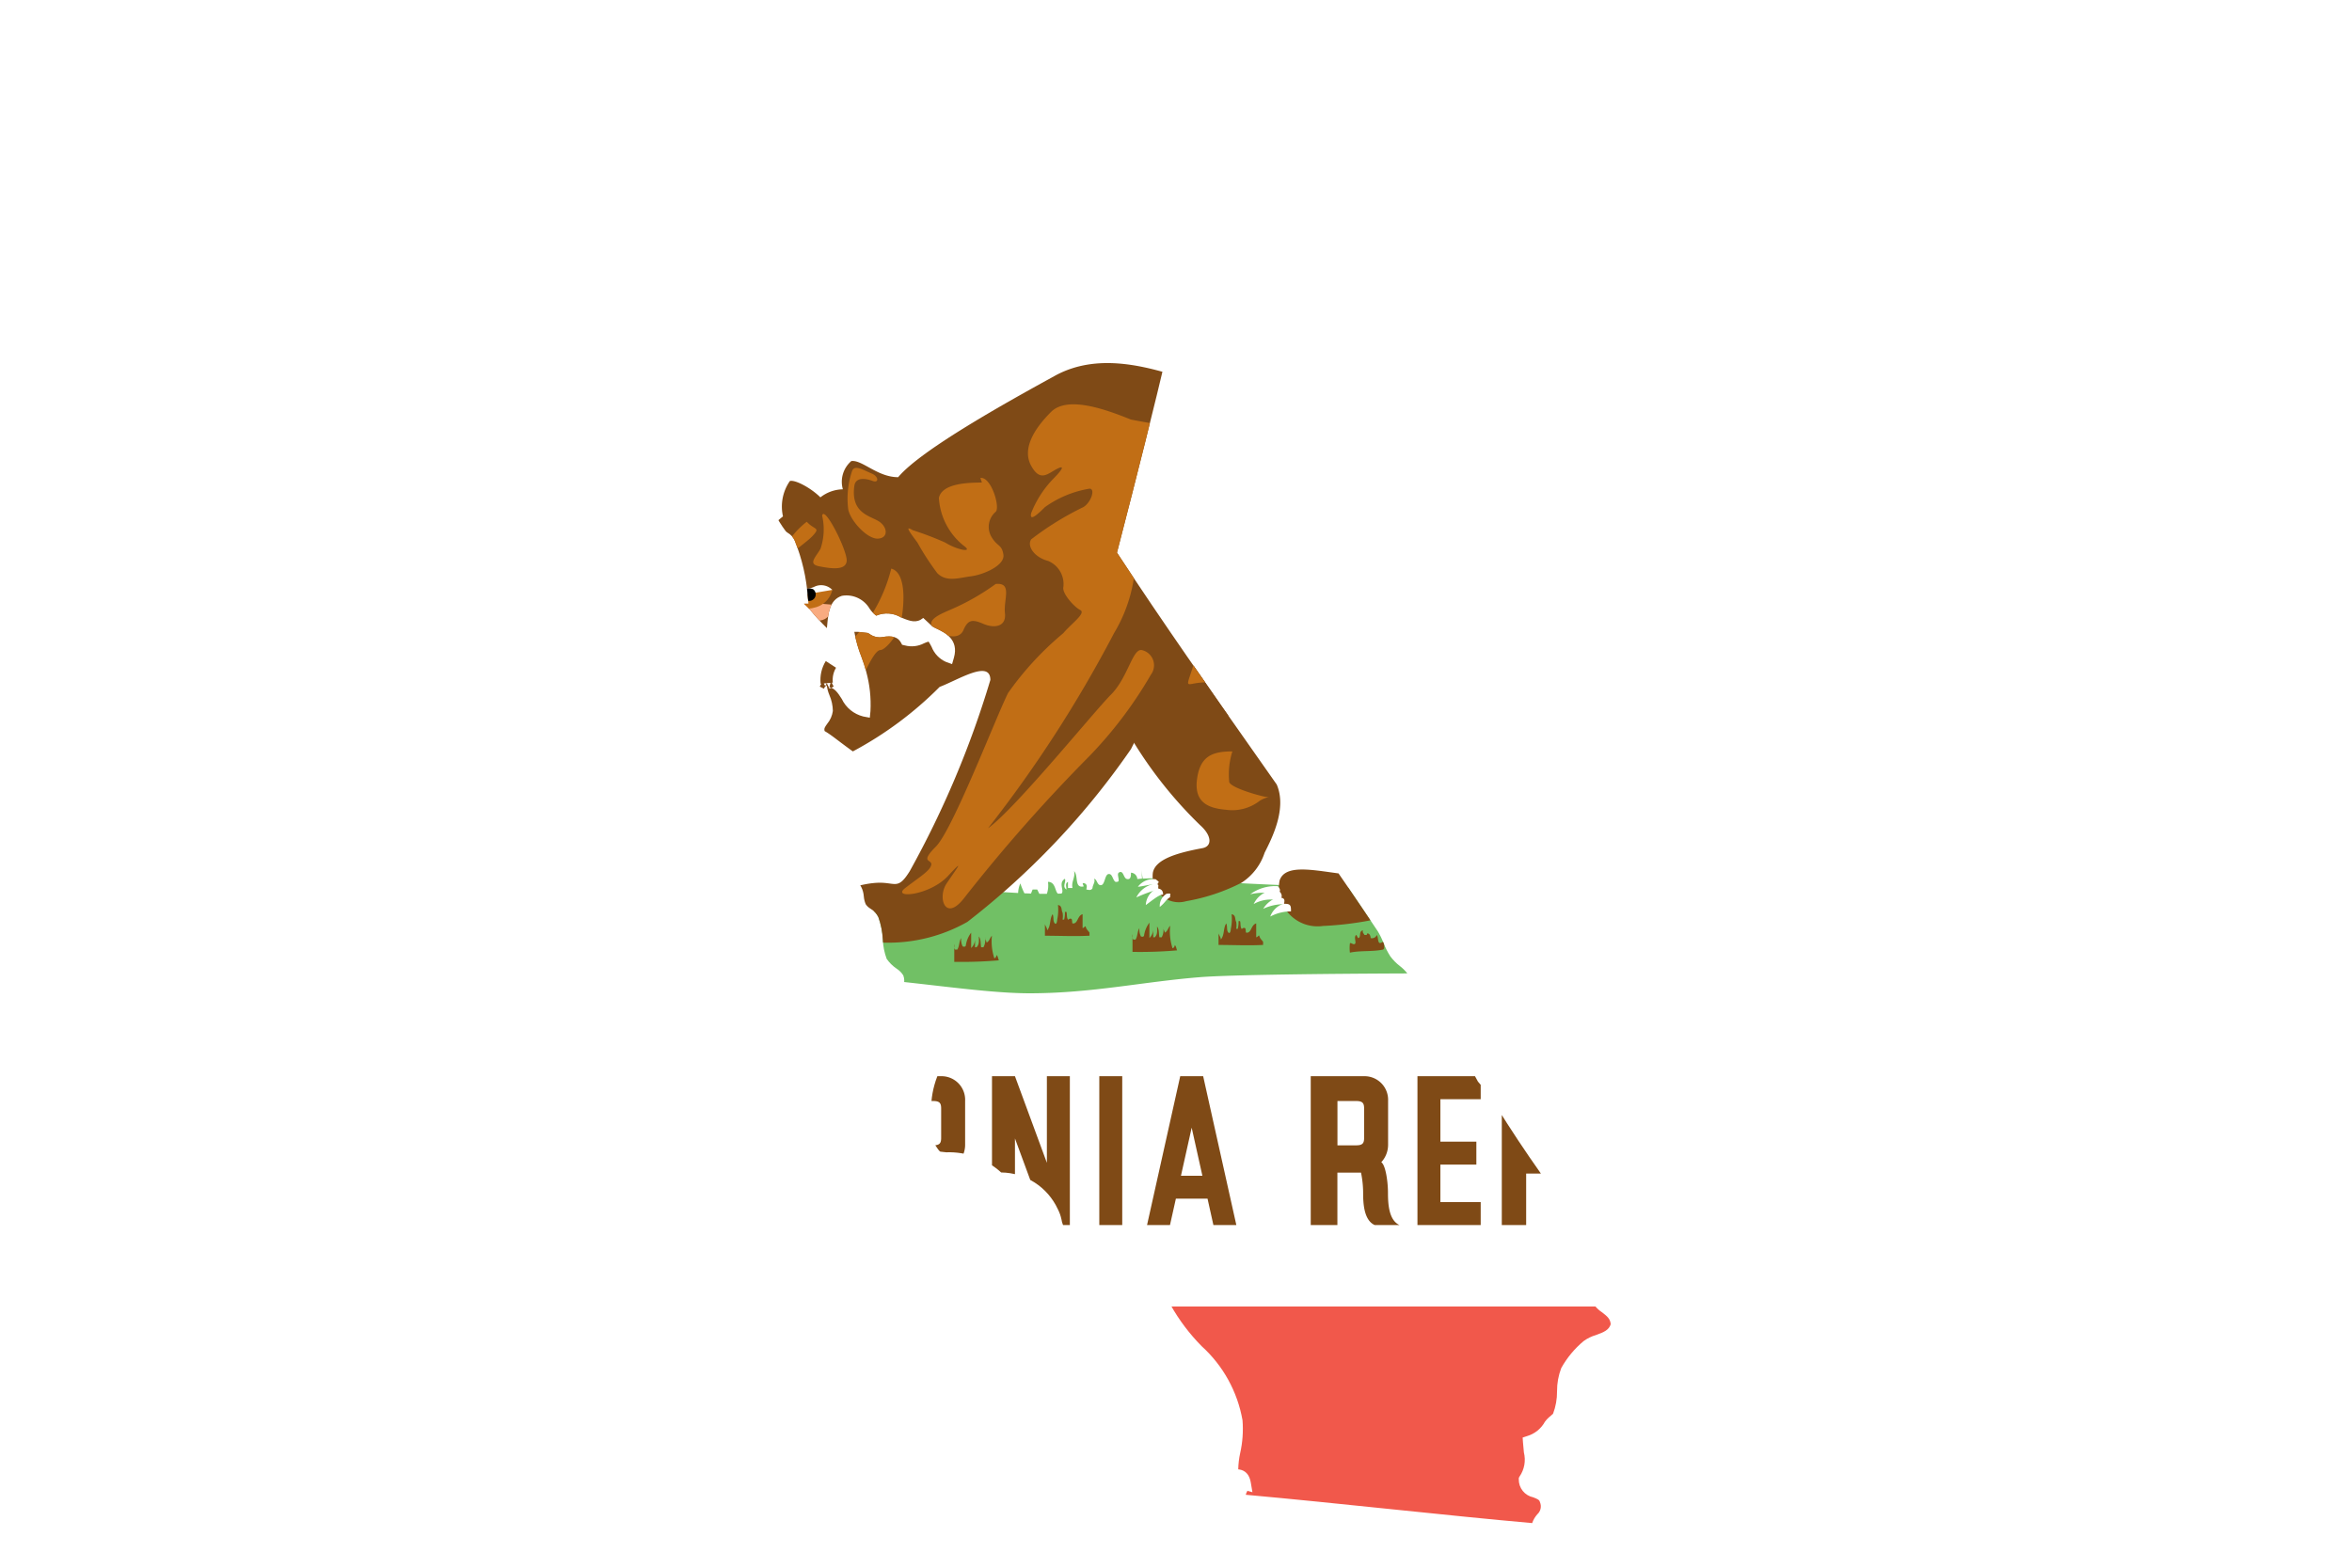 <svg xmlns="http://www.w3.org/2000/svg" xmlns:xlink="http://www.w3.org/1999/xlink" viewBox="0 0 79.058 52.706">
  <defs>
    <style>
      .cls-1, .cls-2 {
        fill: none;
      }

      .cls-1 {
        clip-rule: evenodd;
      }

      .cls-3 {
        clip-path: url(#clip-path);
      }

      .cls-4 {
        clip-path: url(#clip-path-2);
      }

      .cls-5 {
        fill: #fff;
      }

      .cls-6 {
        fill: #71c065;
      }

      .cls-7 {
        fill: #7f4a16;
      }

      .cls-8 {
        fill: #f1584b;
      }

      .cls-9 {
        fill: #c16e15;
      }

      .cls-10 {
        fill: #f9ab80;
      }
    </style>
    <clipPath id="clip-path" transform="translate(24.896 1.639)">
      <path class="cls-1" d="M27.224,45.966a.953.953,0,0,0-.191.195,1.008,1.008,0,0,1-.595.48l-.153.05.011.161c.009.132.021.244.031.341a.995.995,0,0,1-.144.805l-.026.045-.002.052a.608.608,0,0,0,.487.606c.157.061.208.09.223.159a.356.356,0,0,1-.085.409.854.854,0,0,0-.175.298c-1.425-.126-3.04-.292-4.745-.468-1.629-.168-3.311-.342-4.883-.484a.704.704,0,0,1,.056-.133l.169.046-.054-.318c-.066-.39-.304-.436-.423-.45a2.858,2.858,0,0,1,.065-.546,3.703,3.703,0,0,0,.079-1.103,4.386,4.386,0,0,0-1.376-2.494,6.518,6.518,0,0,1-1.034-1.37l-.037-.071-.075-.028a1.337,1.337,0,0,0-.831-.09,4.492,4.492,0,0,0-.101-.935c-.021-.117-.043-.234-.06-.356l-.019-.132-.128-.037c-.262-.075-.501-.134-.713-.185a2.836,2.836,0,0,1-1.586-.744.666.666,0,0,1-.124-.304,1.37,1.37,0,0,0-.126-.356,2.126,2.126,0,0,0-1.903-1.23,2.603,2.603,0,0,0-1.846-.678l-.199-.022c-.037-.013-.115-.132-.161-.204a1.185,1.185,0,0,0-.397-.427,4.244,4.244,0,0,0,.259-1.052,3.041,3.041,0,0,1,.306-1.093l.035-.053-.002-.064a.89.89,0,0,0-.609-.793,2.106,2.106,0,0,1-.194-.109c.016-.028.036-.055.057-.086a.829.829,0,0,0,.182-.576,1.271,1.271,0,0,0-.466-.769,1.936,1.936,0,0,1-.255-.283c.001-.022.008-.061.013-.088a.532.532,0,0,0-.013-.33.733.733,0,0,0-.228-.228,1.263,1.263,0,0,1-.331-.328,2.124,2.124,0,0,1-.129-.648,2.633,2.633,0,0,0-.149-.752.667.667,0,0,0-.265-.285A.507.507,0,0,1,4.203,28.76a.859.859,0,0,1-.064-.265.82.82,0,0,0-.084-.31l-.085-.147a2.027,2.027,0,0,1-.343-1.646.641.641,0,0,0,.46-.291c.084-.106.111-.139.208-.137l.193.003.016-.192a3.275,3.275,0,0,0-.146-1.336c-.071-.319-.42-.31-.629-.307a1.042,1.042,0,0,1-.228-.01,2.94,2.94,0,0,0-.322-.508,1.695,1.695,0,0,1-.364-.705c-.011-.06.017-.107.095-.216a.856.856,0,0,0,.189-.429,1.39,1.39,0,0,0-.116-.535,1.291,1.291,0,0,1-.09-.338.086.086,0,0,1-.042.052l-.098-.181h.281l-.051.2c.184.047.278.182.416.398a1.092,1.092,0,0,0,.722.589l.22.041.022-.222a4.173,4.173,0,0,0-.145-1.333,4.51,4.51,0,0,0-.155-.48,4.364,4.364,0,0,1-.243-.852,1.234,1.234,0,0,1,.265.017c.06.008.124.016.19.021a.438.438,0,0,1,.055.032.574.574,0,0,0,.424.108l.022-.004c.316-.055.509.002.607.18l.044.081.089.021a.895.895,0,0,0,.646-.07.807.807,0,0,1,.155-.057,1.826,1.826,0,0,1,.101.176.917.917,0,0,0,.482.506l.206.074.061-.211c.178-.618-.307-.85-.568-.975a1.612,1.612,0,0,1-.165-.086l.002-.002-.299-.278c-.227.186-.43.116-.742-.015a.912.912,0,0,0-.838-.062.917.917,0,0,1-.22-.23.903.903,0,0,0-.902-.442l-.043.009c-.406.137-.447.589-.481.953-.004.043-.008.086-.012.129a6.676,6.676,0,0,1-.548-.596,2.229,2.229,0,0,0-.204-.207l-.019-.017.152.001-.023-.229a6.241,6.241,0,0,0-.437-1.887.569.569,0,0,0-.236-.268.27.27,0,0,1-.071-.058,3.877,3.877,0,0,1-.387-.634.582.582,0,0,1,.011-.111.568.568,0,0,0-.024-.346,4.185,4.185,0,0,0-.318-.509,1.918,1.918,0,0,1-.365-.691A1.094,1.094,0,0,1,.513,13.683a2.011,2.011,0,0,0,.196-.705,2.153,2.153,0,0,0-.093-.659.935.935,0,0,1-.05-.296,2.107,2.107,0,0,1,.256-.639,2.222,2.222,0,0,0,.308-1.533A6.14,6.14,0,0,0,.548,8.101a2.378,2.378,0,0,0-.248-.372,1.234,1.234,0,0,1-.294-.538A1.812,1.812,0,0,1,1.268,5.296l.433-.135-.387-.237-.018-.011a1.459,1.459,0,0,1,.128-.124A.763.763,0,0,0,1.686,4.451a1.115,1.115,0,0,0-.004-.417,1.009,1.009,0,0,1-.003-.406,1.356,1.356,0,0,1,.299-.405,1.74,1.74,0,0,0,.405-.581A3.371,3.371,0,0,0,2.486,1.325,3.373,3.373,0,0,1,2.59,0c1.793.438,3.564.933,5.278,1.411,2.567.718,5.219,1.459,8.001,2.024-.272,1.681-.683,3.325-1.08,4.917-.147.588-.293,1.174-.432,1.758-.473,1.995-1.009,4.137-1.685,6.742l-.023.088.05.076c1.496,2.28,3.091,4.55,4.634,6.744,1.353,1.924,2.751,3.914,4.079,5.905a2.385,2.385,0,0,1,.189.382,2.71,2.71,0,0,0,.233.462,1.672,1.672,0,0,0,.326.332,1.36,1.36,0,0,1,.237.232,2.197,2.197,0,0,1,.192.387,2.607,2.607,0,0,0,.228.455,1.655,1.655,0,0,0,.325.33,1.336,1.336,0,0,1,.238.233,2.245,2.245,0,0,1,.189.384,2.327,2.327,0,0,0,.236.464,1.846,1.846,0,0,0,.314.316,1.422,1.422,0,0,1,.245.243,2.527,2.527,0,0,1,.209.416,2.949,2.949,0,0,0,.209.422.943.943,0,0,0,.184.19.885.885,0,0,1,.095.088,45.112,45.112,0,0,0,3.028,4.421,1.793,1.793,0,0,0,.261,1.401c.189.388.352.723.214,1.005l-.035.073.024.078a1.027,1.027,0,0,0,.408.507c.174.135.269.216.284.395-.059.195-.23.269-.499.365a1.33,1.33,0,0,0-.409.2,3.212,3.212,0,0,0-.755.91,2.141,2.141,0,0,0-.141.779,2.078,2.078,0,0,1-.134.755A.82.82,0,0,1,27.224,45.966ZM2.752,21.26l.141.07m.092-.184-.141-.07-.184.369.14.07Zm.048-.448a1.001,1.001,0,0,0-.14.632m.205-.019a.792.792,0,0,1,.108-.501l-.345-.225a1.204,1.204,0,0,0-.173.763Zm-.065-.052-.14.07m.233.114-.184-.369-.14.07.184.369Z"/>
    </clipPath>
    <clipPath id="clip-path-2" transform="translate(24.896 1.639)">
      <rect id="SVGID" class="cls-2" x="-23.605" y="-0.873" width="76.612" height="51.075"/>
    </clipPath>
  </defs>
  <g id="Layer_2" data-name="Layer 2">
    <g id="Layer_1-2" data-name="Layer 1">
      <g class="cls-3">
        <g class="cls-4">
          <rect class="cls-5" width="79.058" height="52.706"/>
          <path class="cls-6" d="M38.912,30.314a.284.284,0,0,0-.15-.222.13.13,0,0,0-.155.058c0-.078.02-.174-.019-.194-.078-.058-.136.116-.252.116.019-.038-.02-.077-.02-.116h-.038c.019-.038-.039-.058-.039-.097-.058.097-.116.252-.213.174-.136-.097-.136-.291-.136-.465a.552.552,0,0,1-.233.407c-.097.038-.097-.116-.155-.097-.027,0-.054.038-.083.072-.086-.025-.164-.055-.246-.082a.695.695,0,0,1-.077-.184.184.184,0,0,1-.041.144c-.044-.016-.089-.03-.131-.048-.02-.161-.03-.318-.061-.484a.57.57,0,0,1-.134.392c-.072-.034-.148-.064-.215-.102-.031-.017-.069-.03-.102-.045a.462.462,0,0,0-.072-.11c-.016-.031-.067.001-.097.044-.016-.005-.034-.009-.051-.013a.768.768,0,0,1-.046-.225c-.066.052-.106.121-.167.173-.04-.007-.082-.013-.123-.02a1.398,1.398,0,0,1-.04-.367c-.108.068-.143.227-.226.331-.069-.007-.137-.015-.21-.021a1.362,1.362,0,0,0-.204-.31.454.454,0,0,1-.183.281l-.013-.001a.61.61,0,0,1-.036-.26,1.128,1.128,0,0,0-.264.238c-.062-.005-.124-.012-.186-.017-.055-.159-.086-.324-.131-.492-.039.116.019.329-.136.368.019-.116-.077-.232-.058-.349a.505.505,0,0,1-.077.29H34.036c-.058-.116-.097-.252-.155-.368-.052.14.009.366-.147.439-.017-.004-.043-.008-.058-.012a1.153,1.153,0,0,1-.072-.225.917.917,0,0,1-.085.176c-.026-.01-.045-.019-.064-.029a1.013,1.013,0,0,0-.019-.291.933.933,0,0,1-.02-.233v.426c0,.015-.019.039-.03.059-.07-.051-.082-.092-.176-.116a1.147,1.147,0,0,0-.104-.292,1.263,1.263,0,0,0-.087.274c-.024-0-.039-.002-.067-.002a21.501,21.501,0,0,1-4.838-.067c-.016-.113-.042-.224-.172-.191.044.045-.058.089-.055.134-.039-.011-.078-.02-.117-.03-.036-.072-.128-.123-.086-.207-.073,0-.1.079-.13.153-.081-.018-.164-.031-.246-.047a.493.493,0,0,0-.089-.261c-.044.088-.018.174-.073.231-.044-.008-.089-.016-.133-.023l-.001-.001c0-.103.052-.31-.103-.362,0,.094.035.268-.073.338l-.028-.004a3.211,3.211,0,0,0-.054-.593v.568c0,.009-.008.009-.011.016-.046-.006-.093-.013-.14-.019a.41.41,0,0,1-.004-.048H26.496c0,.013-.002.023-.003.035-.086-.01-.172-.017-.258-.025-.03-.056-.056-.112-.1-.112a.192.192,0,0,0-.139.089c-.105-.009-.21-.015-.316-.022a.38.38,0,0,1-.062-.325c-.142.035-.163.214-.211.308-.052-.003-.104-.006-.156-.008-.033-.095-.037-.276-.15-.351a.388.388,0,0,1-.051.258c-.052.052-.103,0-.103-.052v-.361c-.155.103,0,.31-.206.413,0-.103,0-.206-.104-.258a.395.395,0,0,1-.103.258c-.052-.103-.155-.206-.207-.31a.98.98,0,0,1-.018.357c-.076-.004-.152-.007-.227-.011-.051-.087-.07-.228-.168-.294a2.365,2.365,0,0,1-.086.281c-1.474-.078-6.779-.231-8.462-.384a11.759,11.759,0,0,0-1.851-.061,1.691,1.691,0,0,1-.034-.301c0,.095.006.198.009.301-.054.004-.106.01-.158.015a.221.221,0,0,0-.213-.213c0,.103,0,.258-.155.206-.103-.052-.103-.31-.258-.206-.052.051,0,.155,0,.258,0,.051-.052.051-.103.051-.103-.051-.103-.31-.258-.258-.103.051-.103.31-.207.362-.155.052-.155-.207-.258-.207.052.103-.052.207-.052.31-.051.103-.155.051-.207.051,0-.051.052-.155-.052-.206-.155-.052,0,.103-.052.103-.31.051-.155-.362-.31-.517.052.206-.103.361-.052.568H11.002v-.207c-.103.052-.052.155-.052.258-.155-.103,0-.258-.052-.361-.236.142-.002.411-.117.496-.039.002-.078.003-.117.004-.103-.078-.076-.397-.334-.397a.862.862,0,0,1-.038.403c-.084,0-.167.001-.252-.001-.024-.048-.048-.096-.072-.144H9.814c-.017.035-.035.085-.054.135-.074-.003-.148-.005-.222-.008a2.494,2.494,0,0,1-.137-.333.829.829,0,0,0-.074.322c-.21-.011-.42-.024-.623-.038a16.96,16.96,0,0,0-5.113.93,3.705,3.705,0,0,1-.572.167.591.591,0,0,0-.074-.141c-.155-.103-.207.103-.31.206a.072.072,0,0,1-.029.013c-.021.003-.043.004-.064.007a1.52,1.52,0,0,0-.166-.02c0-.052,0-.103-.052-.103H2.17a.236.236,0,0,1-.118.175c-.124.009-.248.014-.372.019a.581.581,0,0,1-.233-.142h-.207a1.728,1.728,0,0,1-.184.153c-.174-.001-.342-.004-.499-.007-.029-.03-.059-.062-.092-.094H.311a.661.661,0,0,0-.068.086c-.124-.004-.234-.005-.334-.007-.022-.071-.036-.131-.064-.131-.086-.057-.124.043-.177.136a1.124,1.124,0,0,0-.256.037.228.228,0,0,1-.032-.122c-.155.103-.155.31-.31.413-.103.052-.155-.155-.206-.155-.155.052-.258.258-.465.155-.052-.052-.052-.103-.103-.155-.099-.033-.156.102-.225.178-.048-.003-.097-.005-.146-.008a1.75,1.75,0,0,1,.009-.376c-.155.051-.155.413-.361.31-.103-.051-.103-.31-.103-.516a1.593,1.593,0,0,1-.173.57c-.053.002-.107.003-.159.006a1.565,1.565,0,0,0-.133-.215,1.674,1.674,0,0,0-.041.232c-.065.008-.131.014-.192.026-.032.006-.051.015-.078.022-.017-.065-.035-.119-.102-.074a.24.24,0,0,0-.083.131,1.342,1.342,0,0,0-.394.297.364.364,0,0,1-.453-.221h-.155a.662.662,0,0,1-.077.303c-.062-.005-.124-.009-.186-.012-.016-.026-.031-.054-.046-.084h-.103v.081c-.051-.001-.103-.003-.155-.002-.042-.058-.065-.152-.155-.182,0,.048-.086.098-.055.189-.045.002-.09.003-.136.007-.095-.044-.134-.159-.171-.196-.155-.103-.31.095-.31.258v.001a5.26,5.26,0,0,0-1.291.413c-.62.62,5.578.31,8.522.232,2.944-.078,6.275.62,8.367.62,2.092,0,3.796-.387,5.733-.542,1.937-.155,12.55-.155,13.944-.077,1.395.077,4.958.31,6.12.232,1.162-.077,3.254-.155,3.951-.31C40.041,30.93,39.543,30.532,38.912,30.314Z" transform="translate(24.896 1.639)"/>
          <path class="cls-7" d="M30.472,17.528c.155,1.085,1.188,3.719,1.24,4.855a9.71,9.71,0,0,0,.077,1.859c.155.775,1.007,2.247,1.085,2.866.078.62-.125,1.699-.697,1.937a11.235,11.235,0,0,1-2.247.387c-.697.077-1.433-.504-1.414-.833.03-.516,1.22-.523,1.762-.678.542-.155.29-.678-.174-.833-.465-.155-2.963-1.608-3.35-3.622C26.367,21.454,28.071,16.289,30.472,17.528Z" transform="translate(24.896 1.639)"/>
          <path class="cls-8" d="M1.55,21.247a1.358,1.358,0,0,0-.826.775c-.207.413-.671.465-.31.775C.775,23.106,2.325,21.608,1.55,21.247Z" transform="translate(24.896 1.639)"/>
          <path class="cls-5" d="M-.412,22.125a.743.743,0,0,0,.4.258,3.295,3.295,0,0,1-.077-.426C-.186,21.957-.367,21.983-.412,22.125Z" transform="translate(24.896 1.639)"/>
          <path class="cls-5" d="M.278,22.906a.506.506,0,0,1-.155-.349c.097.097.49.374.368.252a.611.611,0,0,1-.097-.446,1.13,1.13,0,0,0,.387.368A.46.46,0,0,1,.278,22.906Z" transform="translate(24.896 1.639)"/>
          <path class="cls-7" d="M12.809,22.616a14.253,14.253,0,0,0,2.634,3.486c.398.353.412.712.077.774-.833.155-1.588.368-1.666.833a.88.88,0,0,0,1.123.949,6.488,6.488,0,0,0,1.859-.62,1.905,1.905,0,0,0,.775-1.007c.232-.465.852-1.627.31-2.479-.542-.852-.387-2.247-.697-3.176C16.915,20.446,13.197,20.291,12.809,22.616Z" transform="translate(24.896 1.639)"/>
          <path class="cls-7" d="M30.317,16.573c-.465-2.557-4.183-5.035-7.205-4.881-2.014.077-3.021.62-4.338.62-1.317,0-2.402-.775-3.641-1.162-1.24-.387-3.021-1.007-4.571-.155-1.549.852-4.493,2.479-5.268,3.409-.697,0-1.214-.594-1.575-.542a.92.92,0,0,0-.284.949,1.261,1.261,0,0,0-.755.271c-.31-.31-.846-.601-1.026-.549a1.506,1.506,0,0,0-.232,1.188c-1.317,1.085-1.782,2.092-1.627,3.254-1.136,1.085-1.033,1.601-1.627,1.859-.455.198-.155.749.232.981a1.472,1.472,0,0,0,1.188.31,3.271,3.271,0,0,0,1.188-.723c.387-.31.878-.31.878.052,0,.723-1.601,1.188-1.343,1.549.387.542.155.361.826.31.437-.034,1.059-.465,1.369-.465.31,0,.542.258,1.265.775a12.193,12.193,0,0,0,2.918-2.169c.62-.233,1.704-.93,1.704-.233A32.299,32.299,0,0,1,5.682,27.651c-.387.62-.465.387-1.007.387-.542,0-1.782.29-1.821.988-.035.624.775,1.027,1.995,1.027a5.391,5.391,0,0,0,2.77-.697,25.981,25.981,0,0,0,5.5-5.81c.62-1.24.542-.852.93-1.782,1.162.465,4.338,1.317,6.12.62a30.954,30.954,0,0,0,.387,4.261c.155.697.589,1.207-.271,1.104-.969-.116-1.976-.368-2.169.213a1.296,1.296,0,0,0,1.453,1.53,10.97,10.97,0,0,0,2.711-.465,1.126,1.126,0,0,0,.91-1.065c.077-.62,2.092-2.789,2.944-3.409C26.986,23.933,31.48,21.144,30.317,16.573Z" transform="translate(24.896 1.639)"/>
          <path class="cls-2" d="M2.68,15.082a9.652,9.652,0,0,0-1.259.639" transform="translate(24.896 1.639)"/>
          <path class="cls-9" d="M-1.968,21.221a.715.715,0,0,0,.6-.136c.232-.136.503.019.31.252-.194.232-.387.219-.465.348C-1.716,21.55-1.833,21.57-1.968,21.221Z" transform="translate(24.896 1.639)"/>
          <path class="cls-9" d="M19.885,13.138a8.107,8.107,0,0,1-2.685-.103,40.951,40.951,0,0,1-4.08-.568c-.775-.31-2.117-.826-2.686-.258s-.981,1.24-.671,1.808c.31.568.568.258.878.103.31-.155.103.103-.155.361a3.492,3.492,0,0,0-.723,1.136c-.052.258.155.103.465-.207a3.56,3.56,0,0,1,1.498-.62c.207,0,.052.465-.207.62a10.015,10.015,0,0,0-1.756,1.085c-.155.258.155.62.568.723a.841.841,0,0,1,.516.878c-.052.207.361.671.568.775.206.103-.31.465-.568.775a10.446,10.446,0,0,0-1.859,2.014c-.413.826-1.859,4.597-2.428,5.165-.568.568-.103.413-.155.62-.052.206-.413.413-.878.775-.465.362.826.258,1.446-.413.62-.671.258-.206-.052.258-.31.465-.052,1.291.568.517a55.038,55.038,0,0,1,4.235-4.803,14.053,14.053,0,0,0,2.066-2.737.524.524,0,0,0-.31-.826c-.31-.052-.465.93-1.033,1.498-.568.568-3.202,3.822-4.132,4.493a42.681,42.681,0,0,0,4.235-6.559,5.054,5.054,0,0,0,.723-2.737c-.052-.878.258-1.033.465-.362.207.671.258,1.653.672,1.808a1.569,1.569,0,0,1,.826.62c.31-1.085.465-4.183-1.498-5.268,1.136.62,1.498.775,1.911,3.564a12.936,12.936,0,0,1-.465,3.564c-.258.775-.206.465.465.465.671,0,.31-.103,1.24.258.93.362.982.93,1.963-.103.981-1.033,1.55-1.498,1.601-2.686-.671.361-1.704.361-1.963.671.878-.568,2.014-1.24,2.324-2.169a21.78,21.78,0,0,1,1.033-2.944c.413-.775.155-.981-.413-1.033A4.62,4.62,0,0,0,19.885,13.138Z" transform="translate(24.896 1.639)"/>
          <path class="cls-9" d="M24.895,13.448a6.306,6.306,0,0,0-1.704,2.634,18.345,18.345,0,0,1-1.704,3.357c-.31.413-.775,1.136-.103.723a25.428,25.428,0,0,0,2.789-1.756c.568-.516,1.033-.671.775,0-.258.671-1.756,2.479-2.118,3.099-.361.62-1.704,1.963-1.808,2.789a14.729,14.729,0,0,0,.31,2.634,4.389,4.389,0,0,1-.31.981c-.052.258.348.338.568,0,.671-1.033.212-1.94.671-2.789a33.774,33.774,0,0,1,1.911-3.305c.429-.585,1.291-3.151,2.995-4.648.807-.71,1.498-1.653,1.24-2.066-.258-.413-.62-.723-.827,0s-1.756,2.221-2.014,2.634c-.103-.775.052-2.634.775-2.944.723-.31.361-.465-.258-.258-.62.207-.31,0-.362-.671S25.566,12.88,24.895,13.448Z" transform="translate(24.896 1.639)"/>
          <path class="cls-9" d="M30.266,18.045c-.155-.775-.465-1.136-1.033-.516-.568.62-1.136,2.221-2.066,2.737a8.599,8.599,0,0,0-2.221,2.014,11.114,11.114,0,0,0-2.272,3.615c-.206.826.051.155.465-.051a12.986,12.986,0,0,0,2.685-2.324,30.238,30.238,0,0,1,2.169-2.272C28.561,20.627,30.369,18.974,30.266,18.045Z" transform="translate(24.896 1.639)"/>
          <path class="cls-9" d="M28.716,23.726c0,.516.258,1.24.723,1.395a2.984,2.984,0,0,1,1.292.981,12.992,12.992,0,0,0-.517-1.395,3.565,3.565,0,0,0,1.24,1.085c.31.155.155-.103,0-.62-.155-.517-.413-1.756-.93-1.911-.516-.155-1.446.413-1.859.31" transform="translate(24.896 1.639)"/>
          <path class="cls-9" d="M30.937,26.98c.051.465,0,.62.31.516.31-.103.723-.207.723-.362C31.97,26.98,31.092,26.773,30.937,26.98Z" transform="translate(24.896 1.639)"/>
          <path class="cls-9" d="M8.109,14.584c-.568,0-1.343.052-1.446.516A2.225,2.225,0,0,0,7.49,16.702c.361.258-.207.155-.62-.103a10.73,10.73,0,0,0-1.085-.413c-.258-.155-.155,0,.155.413a8.963,8.963,0,0,0,.671,1.033c.31.31.723.155,1.136.103.413-.052,1.136-.362,1.085-.723-.052-.361-.207-.258-.413-.62a.666.666,0,0,1,.155-.826c.155-.155-.155-1.188-.516-1.136" transform="translate(24.896 1.639)"/>
          <path class="cls-9" d="M8.574,17.993a7.854,7.854,0,0,1-1.55.878c-.361.155-.826.361-.516.62.31.258.826.413.981.052.155-.362.31-.362.671-.207.362.155.775.103.723-.361C8.832,18.51,9.142,17.942,8.574,17.993Z" transform="translate(24.896 1.639)"/>
          <path class="cls-9" d="M5.062,17.477a5.364,5.364,0,0,1-1.343,2.427c-.465.465-.155.878-.052,1.24.103.362.361.103.516-.206.155-.31.361-.723.516-.723.155,0,.568-.465.671-.878C5.475,18.923,5.63,17.632,5.062,17.477Z" transform="translate(24.896 1.639)"/>
          <path class="cls-9" d="M-.258,20.524c.026.206.362.362.775.206.413-.155,1.317-.62,1.498-.697.181-.077.129-.258-.181-.233-.31.026-.904-.129-1.188.155S-.077,20.343-.258,20.524Z" transform="translate(24.896 1.639)"/>
          <path class="cls-10" d="M1.473,18.045c0,.31.697,1.188,1.059,1.188s.413-.155.568-.361c.155-.207.134-.162-.31-.207C1.757,18.561,1.369,17.58,1.473,18.045Z" transform="translate(24.896 1.639)"/>
          <path class="cls-5" d="M1.841,18.096a.786.786,0,0,0,.658-.019.524.524,0,0,1,.581.116c-.213.155-.252.387-.581.445C2.17,18.697,1.763,18.619,1.841,18.096Z" transform="translate(24.896 1.639)"/>
          <path class="cls-9" d="M1.821,18.406a.493.493,0,0,0,.639.387.789.789,0,0,0,.62-.6" transform="translate(24.896 1.639)"/>
          <path d="M2.17,18.174c-.097.097-.097.407.155.387a.218.218,0,0,0,.116-.387A.331.331,0,0,0,2.17,18.174Z" transform="translate(24.896 1.639)"/>
          <path class="cls-9" d="M2.222,15.902c.258.284.465.181.207.465-.258.284-1.059.775-1.214,1.136A2.733,2.733,0,0,1,2.222,15.902Z" transform="translate(24.896 1.639)"/>
          <path class="cls-9" d="M2.738,15.695a2.034,2.034,0,0,1-.052,1.11c-.155.284-.439.516-.052.594.387.077.904.155.93-.181C3.59,16.883,2.816,15.333,2.738,15.695Z" transform="translate(24.896 1.639)"/>
          <path class="cls-9" d="M3.745,14.197a2.891,2.891,0,0,0-.129,1.291c.077.387.646,1.007,1.007.981.361-.026.31-.413,0-.594-.31-.181-.93-.284-.801-1.188.052-.31.413-.232.62-.155.207.077.207-.155-.052-.258C4.133,14.171,3.823,13.965,3.745,14.197Z" transform="translate(24.896 1.639)"/>
          <path class="cls-5" d="M2.814,29.159a.782.782,0,0,0-.497.4,1.693,1.693,0,0,1,.717-.213C3.014,29.172,3.059,29.145,2.814,29.159Z" transform="translate(24.896 1.639)"/>
          <path class="cls-5" d="M3.048,29.37a.713.713,0,0,0-.542.426,2.761,2.761,0,0,1,.717-.174C3.222,29.486,3.252,29.396,3.048,29.37Z" transform="translate(24.896 1.639)"/>
          <path class="cls-5" d="M3.275,29.607a.488.488,0,0,0-.213.523c.174-.116.329-.368.542-.368C3.527,29.627,3.508,29.569,3.275,29.607Z" transform="translate(24.896 1.639)"/>
          <path class="cls-5" d="M3.629,29.762a.6.6,0,0,0-.058.562,1.097,1.097,0,0,1,.387-.446C3.861,29.723,3.784,29.743,3.629,29.762Z" transform="translate(24.896 1.639)"/>
          <path class="cls-9" d="M16.528,23.623c-.671,0-1.084.155-1.188.93-.103.775.361.981.981,1.033a1.5,1.5,0,0,0,1.136-.31c.362-.206.465-.051.051-.155-.413-.103-1.033-.31-1.085-.465A2.574,2.574,0,0,1,16.528,23.623Z" transform="translate(24.896 1.639)"/>
          <path class="cls-5" d="M13.952,27.922a.645.645,0,0,0-.6.252c.233-.02.484-.116.639-.058C14.068,27.98,14.087,28.038,13.952,27.922Z" transform="translate(24.896 1.639)"/>
          <path class="cls-5" d="M13.957,28.067a.852.852,0,0,0-.658.465,5.157,5.157,0,0,1,.736-.271C14.034,28.087,14.073,28.125,13.957,28.067Z" transform="translate(24.896 1.639)"/>
          <path class="cls-5" d="M14.005,28.227a.639.639,0,0,0-.387.562c.213-.155.465-.368.581-.349C14.199,28.305,14.141,28.247,14.005,28.227Z" transform="translate(24.896 1.639)"/>
          <path class="cls-5" d="M14.32,28.407a.475.475,0,0,0-.232.445c.174-.136.213-.252.349-.329C14.417,28.426,14.514,28.387,14.32,28.407Z" transform="translate(24.896 1.639)"/>
          <path class="cls-5" d="M18.058,28.155a1.409,1.409,0,0,0-.93.271,1.976,1.976,0,0,1,.891,0C18.135,28.349,18.174,28.29,18.058,28.155Z" transform="translate(24.896 1.639)"/>
          <path class="cls-5" d="M18.058,28.29a.808.808,0,0,0-.814.465,1.145,1.145,0,0,1,.852-.116C18.213,28.561,18.232,28.407,18.058,28.29Z" transform="translate(24.896 1.639)"/>
          <path class="cls-5" d="M18.068,28.528a.877.877,0,0,0-.504.387,1.632,1.632,0,0,1,.697-.155C18.3,28.586,18.281,28.547,18.068,28.528Z" transform="translate(24.896 1.639)"/>
          <path class="cls-5" d="M18.227,28.75a.712.712,0,0,0-.426.426,1.473,1.473,0,0,1,.697-.174C18.498,28.808,18.498,28.731,18.227,28.75Z" transform="translate(24.896 1.639)"/>
          <path class="cls-5" d="M28.531,28.528a.754.754,0,0,0-.6.542,1.844,1.844,0,0,1,.775-.271C28.802,28.721,28.724,28.605,28.531,28.528Z" transform="translate(24.896 1.639)"/>
          <path class="cls-5" d="M28.555,28.736c-.232.116-.6.349-.678.639a2.416,2.416,0,0,1,.949-.329C28.962,28.91,28.787,28.697,28.555,28.736Z" transform="translate(24.896 1.639)"/>
          <path class="cls-5" d="M28.797,28.959a.788.788,0,0,0-.523.581,1.388,1.388,0,0,1,.775-.349C29.165,29.094,29.01,28.959,28.797,28.959Z" transform="translate(24.896 1.639)"/>
          <path class="cls-5" d="M29.054,29.177c-.174.155-.349.174-.368.445.213-.097.387-.29.62-.29C29.383,29.177,29.305,29.118,29.054,29.177Z" transform="translate(24.896 1.639)"/>
          <path class="cls-7" d="M-2.298,30.724v-.388c.052.052.052.206.155.181.052,0,.052-.129.052-.207h.052c-.026.052.052.129.026.181.155.026.129-.207.258-.258a.762.762,0,0,0,.052.258h.052c.026-.077.026-.207.052-.232.129-.077.103.129.155.206h.052a.817.817,0,0,0,.077-.232.373.373,0,0,0,.052.181c.077.051.129-.026.155-.103,0,.129.078.336,0,.362C-1.471,30.802-1.884,30.647-2.298,30.724Z" transform="translate(24.896 1.639)"/>
          <path class="cls-7" d="M.879,30.44v-.413c.052.026.052.129.103.103.103-.052.103-.206.129-.336a.142.142,0,0,1,.077.129c.078,0,.103-.052.129-.103,0,.051-.026.129,0,.181.052.026.129-.026.181-.077,0,.052-.026.155,0,.181.077.052.155-.051.232-.103a1.454,1.454,0,0,0,0,.336h.103c0,.052.026.155-.026.155a5.005,5.005,0,0,1-.878.026C.905,30.517.879,30.466.879,30.44Z" transform="translate(24.896 1.639)"/>
          <path class="cls-7" d="M35.043,30.75v-.413c.052.026.052.129.103.103.103-.052.103-.207.129-.336a.142.142,0,0,1,.077.129c.077,0,.103-.051.129-.103,0,.052-.026.129,0,.181.052.026.129-.026.181-.077,0,.052-.026.155,0,.181.078.051.155-.052.233-.103a1.451,1.451,0,0,0,0,.336h.103c0,.051.025.155-.026.155a4.985,4.985,0,0,1-.878.026C35.069,30.827,35.043,30.776,35.043,30.75Z" transform="translate(24.896 1.639)"/>
          <path class="cls-7" d="M3.642,30.827a1.246,1.246,0,0,1,0-.31c.026-.052.129.077.181,0,.026-.077-.052-.207.026-.284.026,0,.052.103.077.103.103-.026,0-.232.155-.258-.026.078.026.103.052.155H4.21c0-.026,0-.051.026-.051.077,0,.103.103.103.155a.176.176,0,0,0,.207-.103c.052.077.026.181.077.258.026.026.103,0,.155-.051,0,.103.052.258-.026.284C4.391,30.802,4.003,30.75,3.642,30.827Z" transform="translate(24.896 1.639)"/>
          <path class="cls-7" d="M31.428,30.389a1.247,1.247,0,0,1,0-.31c.026-.051.129.078.181,0,.026-.077-.052-.206.026-.284.026,0,.051.103.077.103.103-.026,0-.232.155-.258-.026.077.026.103.052.155h.077c0-.026,0-.051.026-.051.078,0,.103.103.103.155a.176.176,0,0,0,.207-.103c.051.077.025.181.077.258.026.026.103,0,.155-.052,0,.103.052.258-.026.284C32.177,30.363,31.789,30.311,31.428,30.389Z" transform="translate(24.896 1.639)"/>
          <path class="cls-7" d="M20.479,30.389a1.242,1.242,0,0,1,0-.31c.025-.051.129.078.181,0,.026-.077-.052-.206.026-.284.026,0,.051.103.077.103.103-.026,0-.232.155-.258-.026.077.026.103.051.155h.078c0-.026,0-.051.026-.051.077,0,.103.103.103.155a.176.176,0,0,0,.207-.103c.051.077.025.181.077.258.026.026.104,0,.155-.052,0,.103.052.258-.026.284C21.228,30.363,20.84,30.311,20.479,30.389Z" transform="translate(24.896 1.639)"/>
          <path class="cls-7" d="M7.18,30.698v-.594a.227.227,0,0,0,.026.181H7.283c.077-.129.052-.258.129-.387a.511.511,0,0,0,.052.284c.026,0,.077.026.103-.026a.935.935,0,0,1,.181-.439v.516a.414.414,0,0,0,.129-.284v.258H7.929c.103-.103.077-.232.077-.362.078.103.052.232.078.362h.077a.493.493,0,0,0,.052-.336c0,.077.052.129.052.181.103-.052.103-.155.181-.232a1.81,1.81,0,0,0,.078.749c0,.026.077-.026.077-.103.052.052.052.129.078.181A14.558,14.558,0,0,1,7.18,30.698Z" transform="translate(24.896 1.639)"/>
          <path class="cls-7" d="M13.171,30.363v-.594a.227.227,0,0,0,.026.181H13.274c.077-.129.052-.258.129-.387a.511.511,0,0,0,.052.284c.026,0,.077.026.103-.026a.94.94,0,0,1,.181-.439v.516a.414.414,0,0,0,.129-.284v.258h.052c.103-.103.077-.232.077-.361.078.103.052.232.078.361h.077a.492.492,0,0,0,.052-.335c0,.077.052.129.052.18.103-.052.103-.155.181-.232a1.811,1.811,0,0,0,.078.749c0,.026.077-.026.077-.103.052.052.052.129.078.181A14.475,14.475,0,0,1,13.171,30.363Z" transform="translate(24.896 1.639)"/>
          <path class="cls-7" d="M23.448,30.363v-.594a.227.227,0,0,0,.026.181h.078c.077-.129.052-.258.129-.387a.512.512,0,0,0,.051.284c.026,0,.078.026.103-.026a.941.941,0,0,1,.181-.439v.516a.415.415,0,0,0,.129-.284v.258h.051c.103-.103.078-.232.078-.361.077.103.051.232.077.361h.077a.491.491,0,0,0,.052-.335c0,.077.052.129.052.18.103-.052.103-.155.181-.232a1.811,1.811,0,0,0,.077.749c0,.026.077-.026.077-.103.052.052.052.129.078.181A14.473,14.473,0,0,1,23.448,30.363Z" transform="translate(24.896 1.639)"/>
          <path class="cls-7" d="M10.227,29.82V29.433c.026.077.077.129.077.206.129-.155.077-.387.181-.542.052.103,0,.232.078.31.052.052.077-.077.077-.129a1.572,1.572,0,0,0,.026-.491c.155.026.103.181.155.258a.7.7,0,0,1,0,.232h.052a.877.877,0,0,0,.026-.258H10.95c.026.077,0,.181.052.258,0,.026.052-.052.103-.026.052,0,.026.155.052.155.181.026.155-.258.336-.31v.465c.052,0,.077-.077.103-.051.026.103.077.129.129.206v.103C11.234,29.846,10.718,29.82,10.227,29.82Z" transform="translate(24.896 1.639)"/>
          <path class="cls-7" d="M16.063,30.13v-.387c.026.077.077.129.077.206.129-.155.078-.387.181-.542.051.103,0,.233.077.31.052.052.078-.077.078-.129a1.571,1.571,0,0,0,.026-.491c.155.026.103.181.155.258a.7.7,0,0,1,0,.232h.052a.873.873,0,0,0,.026-.258h.051c.026.077,0,.181.052.258,0,.026.052-.051.103-.026.052,0,.026.155.052.155.181.026.155-.258.336-.31v.465c.052,0,.078-.077.103-.051.026.103.077.129.129.206v.103C17.07,30.156,16.554,30.13,16.063,30.13Z" transform="translate(24.896 1.639)"/>
          <path class="cls-7" d="M26.147,29.969v-.388c.026.078.078.129.078.206.129-.155.077-.387.181-.542.052.103,0,.232.078.31.051.052.077-.077.077-.129a1.567,1.567,0,0,0,.026-.491c.155.026.103.181.155.258a.697.697,0,0,1,0,.232h.051a.874.874,0,0,0,.026-.258h.052c.026.078,0,.181.052.258,0,.026.051-.052.103-.026.052,0,.026.155.052.155.181.026.155-.258.336-.31v.465c.051,0,.077-.077.103-.051.026.103.078.129.129.206v.103C27.154,29.995,26.638,29.969,26.147,29.969Z" transform="translate(24.896 1.639)"/>
          <polygon class="cls-8" points="14.774 4.965 13.765 7.902 10.66 7.954 13.141 9.822 12.231 12.791 14.774 11.008 17.317 12.792 16.407 9.822 18.889 7.954 15.783 7.902 14.774 4.965"/>
          <rect class="cls-8" y="43.924" width="79.058" height="8.782"/>
          <g>
            <path class="cls-7" d="M-11.356,38.212v.275a.142.142,0,0,1-.142.142h-.759a.142.142,0,0,1-.142-.142v-2.885a.142.142,0,0,1,.142-.142h.759a.142.142,0,0,1,.142.142V36.19h.897v-.82a.827.827,0,0,0-.827-.827h-1.181a.827.827,0,0,0-.827.827V38.719a.827.827,0,0,0,.827.827h1.181a.827.827,0,0,0,.827-.827v-.507Z" transform="translate(24.896 1.639)"/>
            <path class="cls-7" d="M41.865,38.212v.275a.142.142,0,0,1-.142.142h-.759a.142.142,0,0,1-.142-.142v-2.885a.142.142,0,0,1,.142-.142h.759a.142.142,0,0,1,.142.142V36.19h.896v-.82a.827.827,0,0,0-.827-.827h-1.181a.827.827,0,0,0-.827.827V38.719a.827.827,0,0,0,.827.827h1.181a.827.827,0,0,0,.827-.827v-.507Z" transform="translate(24.896 1.639)"/>
            <path class="cls-7" d="M3.293,34.543H2.181a.804.804,0,0,0-.779.827V38.719a.804.804,0,0,0,.779.827H3.293a.804.804,0,0,0,.779-.827V35.37A.804.804,0,0,0,3.293,34.543Zm-.065,3.711v.233a.138.138,0,0,1-.134.142H2.38a.138.138,0,0,1-.134-.142v-2.885a.138.138,0,0,1,.134-.142H3.094a.138.138,0,0,1,.134.142v2.652Z" transform="translate(24.896 1.639)"/>
            <polygon class="cls-7" points="25.59 36.954 25.59 36.182 24.235 36.182 23.463 36.182 23.463 36.954 23.463 38.382 23.463 39.153 23.463 41.185 24.235 41.185 24.235 39.153 25.444 39.153 25.444 38.382 24.235 38.382 24.235 36.954 25.59 36.954"/>
            <rect class="cls-7" x="21.493" y="36.182" width="0.771" height="5.003"/>
            <rect class="cls-7" x="63.238" y="36.182" width="0.771" height="5.003"/>
            <rect class="cls-7" x="36.951" y="36.182" width="0.771" height="5.003"/>
            <polygon class="cls-7" points="35.189 36.182 35.189 39.094 34.116 36.182 34.116 36.182 33.344 36.182 33.344 36.182 33.344 41.185 34.116 41.185 34.116 38.274 35.189 41.185 35.961 41.185 35.961 36.182 35.189 36.182"/>
            <polygon class="cls-7" points="19.388 40.425 19.388 36.182 18.616 36.182 18.616 41.185 18.846 41.185 18.846 41.196 20.785 41.196 20.785 40.425 19.388 40.425"/>
            <polygon class="cls-7" points="61.341 40.425 61.341 36.182 60.57 36.182 60.57 41.185 60.799 41.185 60.799 41.196 62.738 41.196 62.738 40.425 61.341 40.425"/>
            <path class="cls-7" d="M-7.656,39.546h.771l-1.115-5.003h-.771l-1.115,5.003h.771l.198-.886h1.064Zm-1.09-1.657.36-1.616.36,1.616Z" transform="translate(24.896 1.639)"/>
            <path class="cls-7" d="M15.89,39.546h.771l-1.115-5.003h-.771l-1.115,5.003h.771l.198-.886h1.064Zm-1.09-1.657.36-1.616.36,1.616Z" transform="translate(24.896 1.639)"/>
            <path class="cls-7" d="M7.541,38.462c0-.381-.082-.935-.225-1.027a.864.864,0,0,0,.229-.592V35.37a.794.794,0,0,0-.755-.827H4.946v5.003h.896V37.785h.794a3.409,3.409,0,0,1,.071.677c0,.344.021.917.386,1.084H7.927C7.562,39.38,7.541,38.806,7.541,38.462ZM6.468,35.377c.219,0,.271.07.271.25v.99c0,.181-.052.25-.271.25h-.625V35.377Z" transform="translate(24.896 1.639)"/>
            <path class="cls-7" d="M21.758,38.462c0-.381-.082-.935-.225-1.027a.865.865,0,0,0,.229-.592V35.37a.793.793,0,0,0-.755-.827h-1.845v5.003h.896V37.785h.794a3.416,3.416,0,0,1,.071.677c0,.344.021.917.386,1.084h.834C21.779,39.38,21.758,38.806,21.758,38.462Zm-1.073-3.085c.219,0,.271.07.271.25v.99c0,.181-.052.25-.271.25h-.625V35.377Z" transform="translate(24.896 1.639)"/>
            <path class="cls-7" d="M27.27,34.543H25.584v5.003H26.403V37.816h.867a.768.768,0,0,0,.69-.827V35.37A.768.768,0,0,0,27.27,34.543Zm-.047,2.074v.115c0,.181-.048.25-.248.25h-.572V35.377h.572c.2,0,.248.07.248.25v.99Z" transform="translate(24.896 1.639)"/>
            <path class="cls-7" d="M34.402,36.962a.481.481,0,0,0,.209-.452v-1.139a.768.768,0,0,0-.69-.827H32.234v5.003h1.801a.768.768,0,0,0,.69-.827V37.58A.675.675,0,0,0,34.402,36.962Zm-1.349-.938V35.377h.572c.2,0,.248.07.248.25v.625c0,.181-.048.25-.248.25h-.572Zm.934,1.803v.625c0,.181-.162.25-.362.25h-.572V37.337h.851A.875.875,0,0,1,33.987,37.827Z" transform="translate(24.896 1.639)"/>
            <path class="cls-7" d="M30.549,34.543v3.944a.138.138,0,0,1-.134.142h-.715a.138.138,0,0,1-.133-.142v-3.944h-.844V38.719a.804.804,0,0,0,.779.827h1.111a.804.804,0,0,0,.779-.827V34.543Z" transform="translate(24.896 1.639)"/>
            <polygon class="cls-7" points="49.771 36.954 49.771 36.182 48.416 36.182 47.645 36.182 47.645 36.954 47.645 38.382 47.645 39.153 47.645 40.414 47.645 41.185 48.416 41.185 49.771 41.185 49.771 40.414 48.416 40.414 48.416 39.153 49.625 39.153 49.625 38.382 48.416 38.382 48.416 36.954 49.771 36.954"/>
          </g>
        </g>
      </g>
    </g>
  </g>
</svg>

